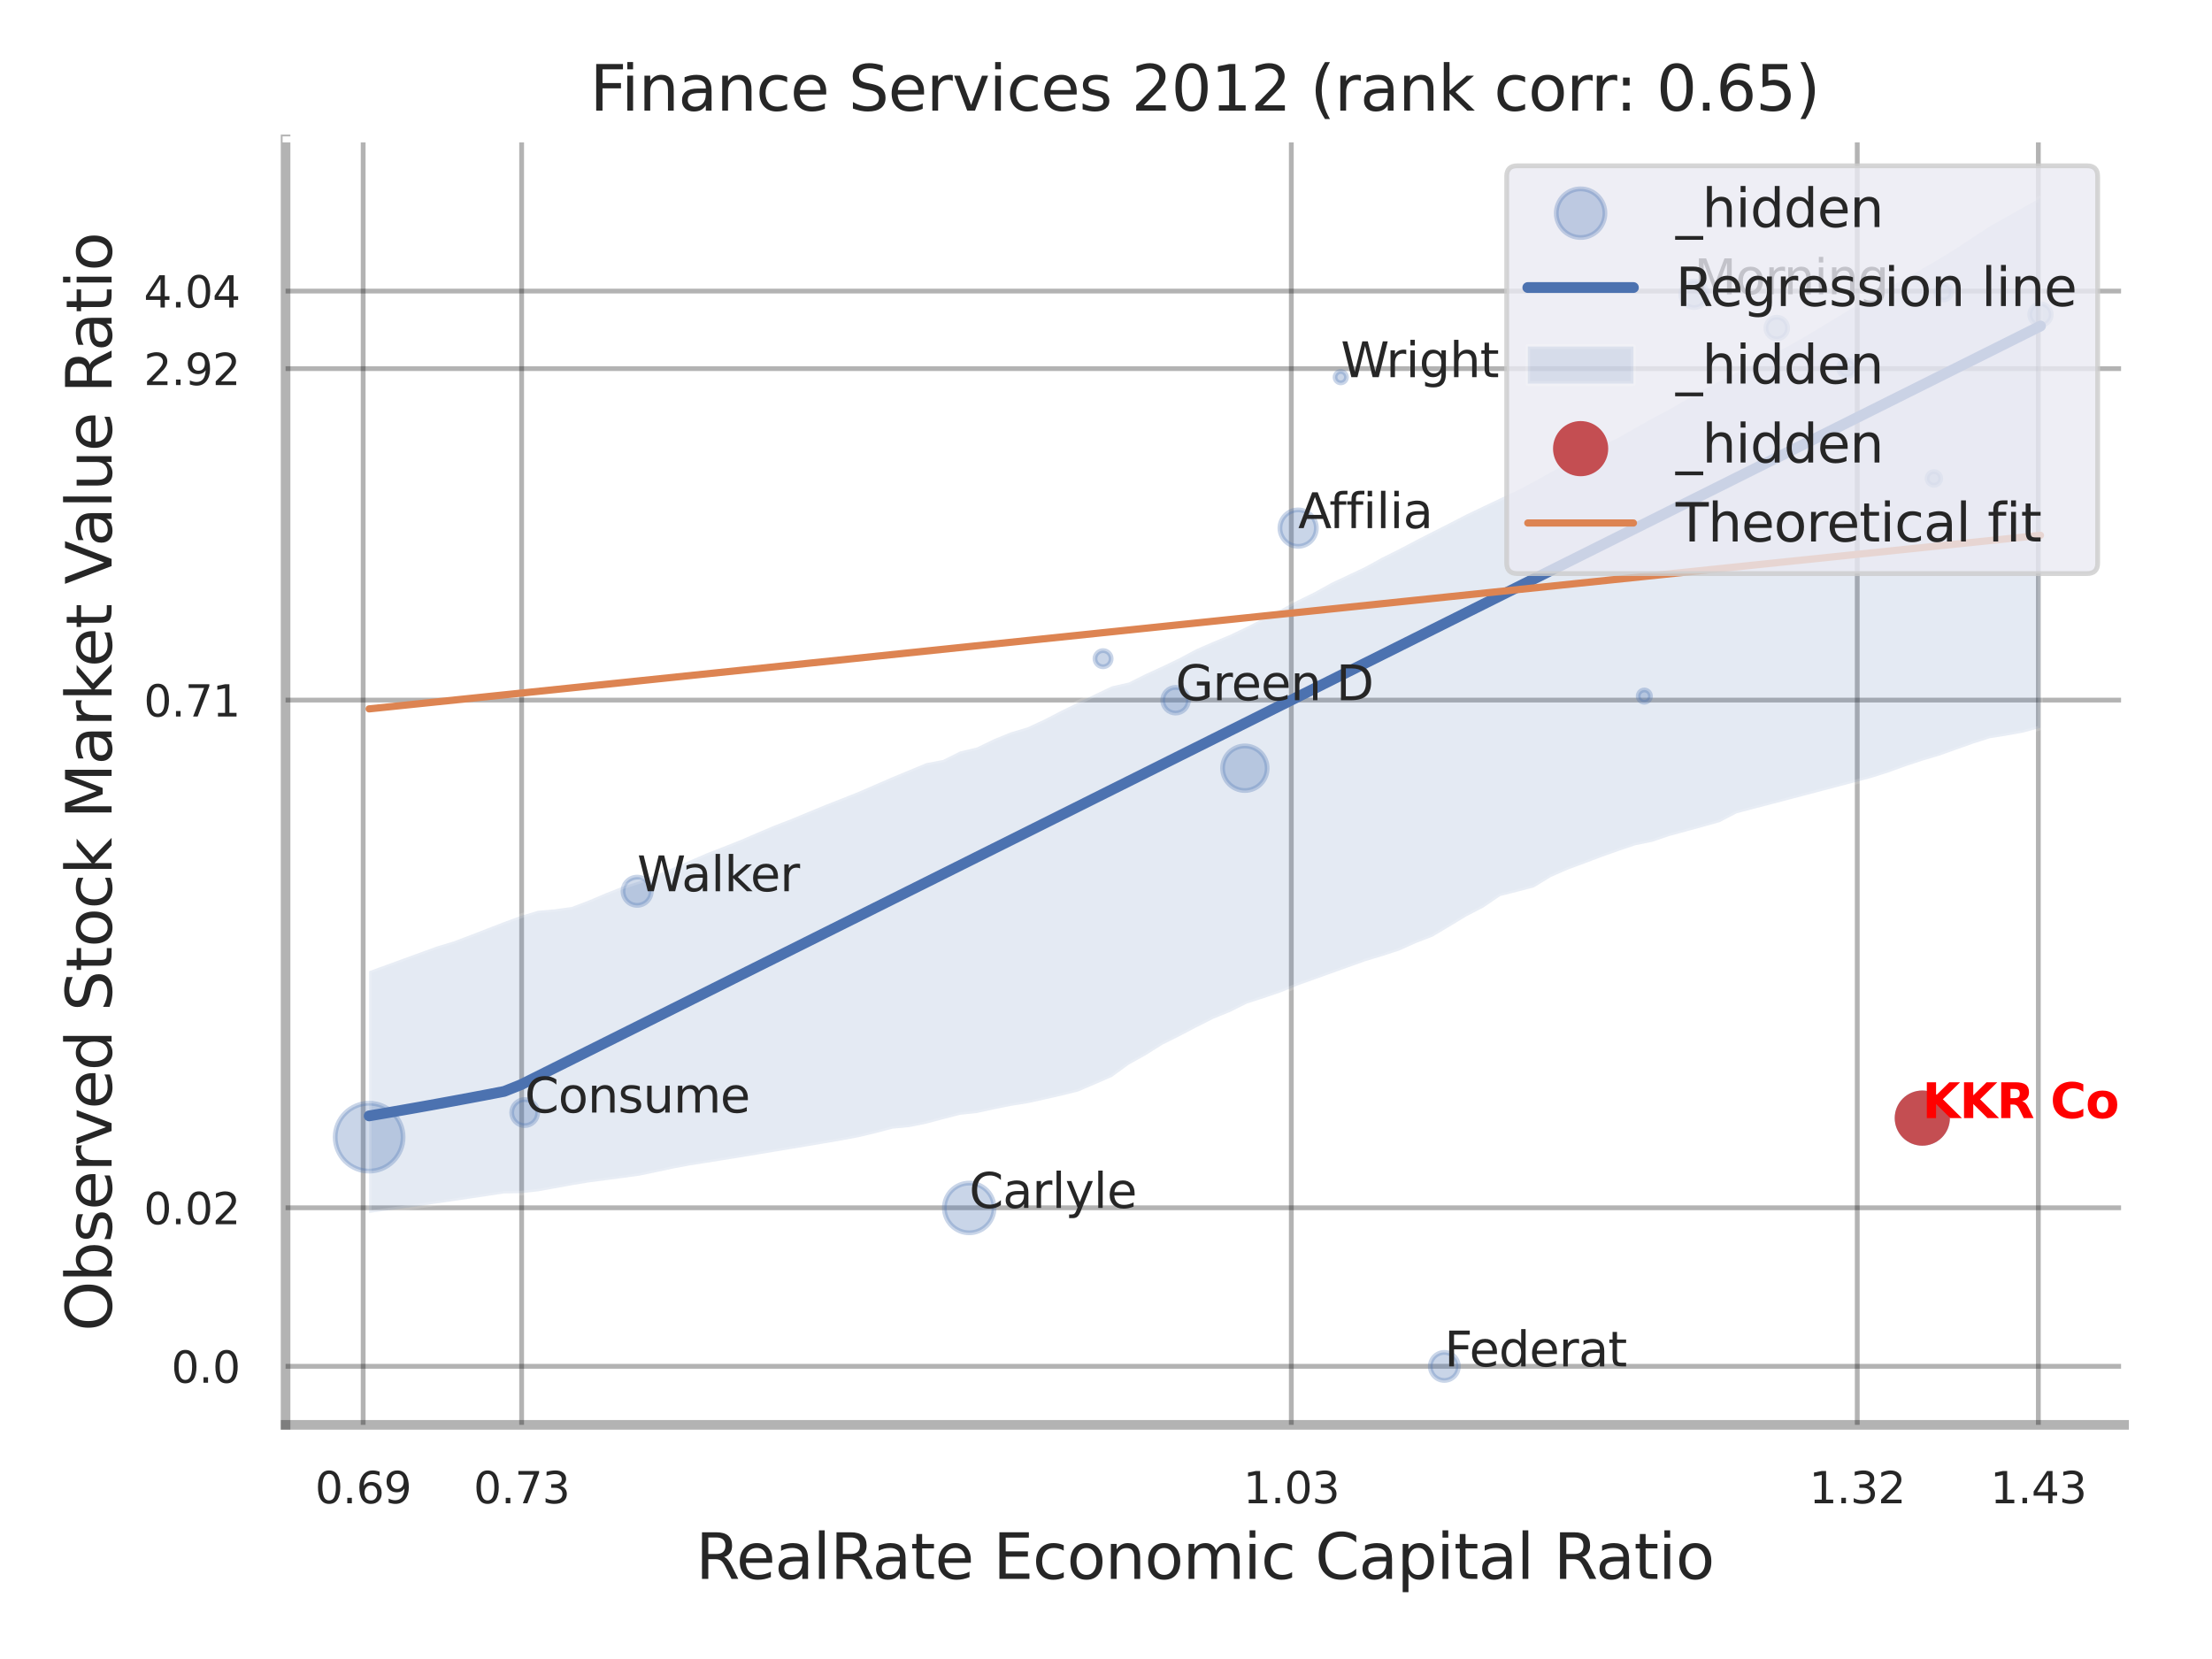 <?xml version="1.0" encoding="utf-8" standalone="no"?>
<!DOCTYPE svg PUBLIC "-//W3C//DTD SVG 1.1//EN"
  "http://www.w3.org/Graphics/SVG/1.1/DTD/svg11.dtd">
<svg xmlns:xlink="http://www.w3.org/1999/xlink" width="460.8pt" height="345.6pt" viewBox="0 0 460.8 345.6" xmlns="http://www.w3.org/2000/svg" version="1.1">
 <defs>
  <style type="text/css">*{stroke-linejoin: round; stroke-linecap: butt}</style>
 </defs>
 <g id="figure_1">
  <g id="patch_1">
   <path d="M 0 345.6 
L 460.8 345.6 
L 460.8 0 
L 0 0 
z
" style="fill: #ffffff"/>
  </g>
  <g id="axes_1">
   <g id="patch_2">
    <path d="M 59.49 296.82 
L 442.481 296.82 
L 442.481 29.04 
L 59.49 29.04 
z
" style="fill: #ffffff"/>
   </g>
   <g id="matplotlib.axis_1">
    <g id="xtick_1">
     <g id="line2d_1">
      <path d="M 75.654 296.82 
L 75.654 29.04 
" clip-path="url(#p7fa29cecbb)" style="fill: none; stroke: #000000; stroke-opacity: 0.3; stroke-linecap: round"/>
     </g>
     <g id="text_1">
      <!-- 0.69 -->
      <g style="fill: #262626" transform="translate(65.634 313.159) scale(0.09 -0.09)">
       <defs>
        <path id="DejaVuSans-30" d="M 2034 4250 
Q 1547 4250 1301 3770 
Q 1056 3291 1056 2328 
Q 1056 1369 1301 889 
Q 1547 409 2034 409 
Q 2525 409 2770 889 
Q 3016 1369 3016 2328 
Q 3016 3291 2770 3770 
Q 2525 4250 2034 4250 
z
M 2034 4750 
Q 2819 4750 3233 4129 
Q 3647 3509 3647 2328 
Q 3647 1150 3233 529 
Q 2819 -91 2034 -91 
Q 1250 -91 836 529 
Q 422 1150 422 2328 
Q 422 3509 836 4129 
Q 1250 4750 2034 4750 
z
" transform="scale(0.016)"/>
        <path id="DejaVuSans-2e" d="M 684 794 
L 1344 794 
L 1344 0 
L 684 0 
L 684 794 
z
" transform="scale(0.016)"/>
        <path id="DejaVuSans-36" d="M 2113 2584 
Q 1688 2584 1439 2293 
Q 1191 2003 1191 1497 
Q 1191 994 1439 701 
Q 1688 409 2113 409 
Q 2538 409 2786 701 
Q 3034 994 3034 1497 
Q 3034 2003 2786 2293 
Q 2538 2584 2113 2584 
z
M 3366 4563 
L 3366 3988 
Q 3128 4100 2886 4159 
Q 2644 4219 2406 4219 
Q 1781 4219 1451 3797 
Q 1122 3375 1075 2522 
Q 1259 2794 1537 2939 
Q 1816 3084 2150 3084 
Q 2853 3084 3261 2657 
Q 3669 2231 3669 1497 
Q 3669 778 3244 343 
Q 2819 -91 2113 -91 
Q 1303 -91 875 529 
Q 447 1150 447 2328 
Q 447 3434 972 4092 
Q 1497 4750 2381 4750 
Q 2619 4750 2861 4703 
Q 3103 4656 3366 4563 
z
" transform="scale(0.016)"/>
        <path id="DejaVuSans-39" d="M 703 97 
L 703 672 
Q 941 559 1184 500 
Q 1428 441 1663 441 
Q 2288 441 2617 861 
Q 2947 1281 2994 2138 
Q 2813 1869 2534 1725 
Q 2256 1581 1919 1581 
Q 1219 1581 811 2004 
Q 403 2428 403 3163 
Q 403 3881 828 4315 
Q 1253 4750 1959 4750 
Q 2769 4750 3195 4129 
Q 3622 3509 3622 2328 
Q 3622 1225 3098 567 
Q 2575 -91 1691 -91 
Q 1453 -91 1209 -44 
Q 966 3 703 97 
z
M 1959 2075 
Q 2384 2075 2632 2365 
Q 2881 2656 2881 3163 
Q 2881 3666 2632 3958 
Q 2384 4250 1959 4250 
Q 1534 4250 1286 3958 
Q 1038 3666 1038 3163 
Q 1038 2656 1286 2365 
Q 1534 2075 1959 2075 
z
" transform="scale(0.016)"/>
       </defs>
       <use xlink:href="#DejaVuSans-30"/>
       <use xlink:href="#DejaVuSans-2e" transform="translate(63.623 0)"/>
       <use xlink:href="#DejaVuSans-36" transform="translate(95.41 0)"/>
       <use xlink:href="#DejaVuSans-39" transform="translate(159.033 0)"/>
      </g>
     </g>
    </g>
    <g id="xtick_2">
     <g id="line2d_2">
      <path d="M 108.664 296.82 
L 108.664 29.04 
" clip-path="url(#p7fa29cecbb)" style="fill: none; stroke: #000000; stroke-opacity: 0.3; stroke-linecap: round"/>
     </g>
     <g id="text_2">
      <!-- 0.73 -->
      <g style="fill: #262626" transform="translate(98.645 313.159) scale(0.09 -0.09)">
       <defs>
        <path id="DejaVuSans-37" d="M 525 4666 
L 3525 4666 
L 3525 4397 
L 1831 0 
L 1172 0 
L 2766 4134 
L 525 4134 
L 525 4666 
z
" transform="scale(0.016)"/>
        <path id="DejaVuSans-33" d="M 2597 2516 
Q 3050 2419 3304 2112 
Q 3559 1806 3559 1356 
Q 3559 666 3084 287 
Q 2609 -91 1734 -91 
Q 1441 -91 1130 -33 
Q 819 25 488 141 
L 488 750 
Q 750 597 1062 519 
Q 1375 441 1716 441 
Q 2309 441 2620 675 
Q 2931 909 2931 1356 
Q 2931 1769 2642 2001 
Q 2353 2234 1838 2234 
L 1294 2234 
L 1294 2753 
L 1863 2753 
Q 2328 2753 2575 2939 
Q 2822 3125 2822 3475 
Q 2822 3834 2567 4026 
Q 2313 4219 1838 4219 
Q 1578 4219 1281 4162 
Q 984 4106 628 3988 
L 628 4550 
Q 988 4650 1302 4700 
Q 1616 4750 1894 4750 
Q 2613 4750 3031 4423 
Q 3450 4097 3450 3541 
Q 3450 3153 3228 2886 
Q 3006 2619 2597 2516 
z
" transform="scale(0.016)"/>
       </defs>
       <use xlink:href="#DejaVuSans-30"/>
       <use xlink:href="#DejaVuSans-2e" transform="translate(63.623 0)"/>
       <use xlink:href="#DejaVuSans-37" transform="translate(95.41 0)"/>
       <use xlink:href="#DejaVuSans-33" transform="translate(159.033 0)"/>
      </g>
     </g>
    </g>
    <g id="xtick_3">
     <g id="line2d_3">
      <path d="M 269.002 296.82 
L 269.002 29.04 
" clip-path="url(#p7fa29cecbb)" style="fill: none; stroke: #000000; stroke-opacity: 0.3; stroke-linecap: round"/>
     </g>
     <g id="text_3">
      <!-- 1.03 -->
      <g style="fill: #262626" transform="translate(258.983 313.159) scale(0.09 -0.09)">
       <defs>
        <path id="DejaVuSans-31" d="M 794 531 
L 1825 531 
L 1825 4091 
L 703 3866 
L 703 4441 
L 1819 4666 
L 2450 4666 
L 2450 531 
L 3481 531 
L 3481 0 
L 794 0 
L 794 531 
z
" transform="scale(0.016)"/>
       </defs>
       <use xlink:href="#DejaVuSans-31"/>
       <use xlink:href="#DejaVuSans-2e" transform="translate(63.623 0)"/>
       <use xlink:href="#DejaVuSans-30" transform="translate(95.41 0)"/>
       <use xlink:href="#DejaVuSans-33" transform="translate(159.033 0)"/>
      </g>
     </g>
    </g>
    <g id="xtick_4">
     <g id="line2d_4">
      <path d="M 386.898 296.82 
L 386.898 29.04 
" clip-path="url(#p7fa29cecbb)" style="fill: none; stroke: #000000; stroke-opacity: 0.3; stroke-linecap: round"/>
     </g>
     <g id="text_4">
      <!-- 1.32 -->
      <g style="fill: #262626" transform="translate(376.878 313.159) scale(0.09 -0.09)">
       <defs>
        <path id="DejaVuSans-32" d="M 1228 531 
L 3431 531 
L 3431 0 
L 469 0 
L 469 531 
Q 828 903 1448 1529 
Q 2069 2156 2228 2338 
Q 2531 2678 2651 2914 
Q 2772 3150 2772 3378 
Q 2772 3750 2511 3984 
Q 2250 4219 1831 4219 
Q 1534 4219 1204 4116 
Q 875 4013 500 3803 
L 500 4441 
Q 881 4594 1212 4672 
Q 1544 4750 1819 4750 
Q 2544 4750 2975 4387 
Q 3406 4025 3406 3419 
Q 3406 3131 3298 2873 
Q 3191 2616 2906 2266 
Q 2828 2175 2409 1742 
Q 1991 1309 1228 531 
z
" transform="scale(0.016)"/>
       </defs>
       <use xlink:href="#DejaVuSans-31"/>
       <use xlink:href="#DejaVuSans-2e" transform="translate(63.623 0)"/>
       <use xlink:href="#DejaVuSans-33" transform="translate(95.41 0)"/>
       <use xlink:href="#DejaVuSans-32" transform="translate(159.033 0)"/>
      </g>
     </g>
    </g>
    <g id="xtick_5">
     <g id="line2d_5">
      <path d="M 424.624 296.82 
L 424.624 29.04 
" clip-path="url(#p7fa29cecbb)" style="fill: none; stroke: #000000; stroke-opacity: 0.3; stroke-linecap: round"/>
     </g>
     <g id="text_5">
      <!-- 1.43 -->
      <g style="fill: #262626" transform="translate(414.605 313.159) scale(0.09 -0.09)">
       <defs>
        <path id="DejaVuSans-34" d="M 2419 4116 
L 825 1625 
L 2419 1625 
L 2419 4116 
z
M 2253 4666 
L 3047 4666 
L 3047 1625 
L 3713 1625 
L 3713 1100 
L 3047 1100 
L 3047 0 
L 2419 0 
L 2419 1100 
L 313 1100 
L 313 1709 
L 2253 4666 
z
" transform="scale(0.016)"/>
       </defs>
       <use xlink:href="#DejaVuSans-31"/>
       <use xlink:href="#DejaVuSans-2e" transform="translate(63.623 0)"/>
       <use xlink:href="#DejaVuSans-34" transform="translate(95.41 0)"/>
       <use xlink:href="#DejaVuSans-33" transform="translate(159.033 0)"/>
      </g>
     </g>
    </g>
    <g id="xtick_6"/>
    <g id="xtick_7"/>
    <g id="xtick_8"/>
    <g id="text_6">
     <!-- RealRate Economic Capital Ratio -->
     <g style="fill: #262626" transform="translate(144.932 328.908) scale(0.13 -0.13)">
      <defs>
       <path id="DejaVuSans-52" d="M 2841 2188 
Q 3044 2119 3236 1894 
Q 3428 1669 3622 1275 
L 4263 0 
L 3584 0 
L 2988 1197 
Q 2756 1666 2539 1819 
Q 2322 1972 1947 1972 
L 1259 1972 
L 1259 0 
L 628 0 
L 628 4666 
L 2053 4666 
Q 2853 4666 3247 4331 
Q 3641 3997 3641 3322 
Q 3641 2881 3436 2590 
Q 3231 2300 2841 2188 
z
M 1259 4147 
L 1259 2491 
L 2053 2491 
Q 2509 2491 2742 2702 
Q 2975 2913 2975 3322 
Q 2975 3731 2742 3939 
Q 2509 4147 2053 4147 
L 1259 4147 
z
" transform="scale(0.016)"/>
       <path id="DejaVuSans-65" d="M 3597 1894 
L 3597 1613 
L 953 1613 
Q 991 1019 1311 708 
Q 1631 397 2203 397 
Q 2534 397 2845 478 
Q 3156 559 3463 722 
L 3463 178 
Q 3153 47 2828 -22 
Q 2503 -91 2169 -91 
Q 1331 -91 842 396 
Q 353 884 353 1716 
Q 353 2575 817 3079 
Q 1281 3584 2069 3584 
Q 2775 3584 3186 3129 
Q 3597 2675 3597 1894 
z
M 3022 2063 
Q 3016 2534 2758 2815 
Q 2500 3097 2075 3097 
Q 1594 3097 1305 2825 
Q 1016 2553 972 2059 
L 3022 2063 
z
" transform="scale(0.016)"/>
       <path id="DejaVuSans-61" d="M 2194 1759 
Q 1497 1759 1228 1600 
Q 959 1441 959 1056 
Q 959 750 1161 570 
Q 1363 391 1709 391 
Q 2188 391 2477 730 
Q 2766 1069 2766 1631 
L 2766 1759 
L 2194 1759 
z
M 3341 1997 
L 3341 0 
L 2766 0 
L 2766 531 
Q 2569 213 2275 61 
Q 1981 -91 1556 -91 
Q 1019 -91 701 211 
Q 384 513 384 1019 
Q 384 1609 779 1909 
Q 1175 2209 1959 2209 
L 2766 2209 
L 2766 2266 
Q 2766 2663 2505 2880 
Q 2244 3097 1772 3097 
Q 1472 3097 1187 3025 
Q 903 2953 641 2809 
L 641 3341 
Q 956 3463 1253 3523 
Q 1550 3584 1831 3584 
Q 2591 3584 2966 3190 
Q 3341 2797 3341 1997 
z
" transform="scale(0.016)"/>
       <path id="DejaVuSans-6c" d="M 603 4863 
L 1178 4863 
L 1178 0 
L 603 0 
L 603 4863 
z
" transform="scale(0.016)"/>
       <path id="DejaVuSans-74" d="M 1172 4494 
L 1172 3500 
L 2356 3500 
L 2356 3053 
L 1172 3053 
L 1172 1153 
Q 1172 725 1289 603 
Q 1406 481 1766 481 
L 2356 481 
L 2356 0 
L 1766 0 
Q 1100 0 847 248 
Q 594 497 594 1153 
L 594 3053 
L 172 3053 
L 172 3500 
L 594 3500 
L 594 4494 
L 1172 4494 
z
" transform="scale(0.016)"/>
       <path id="DejaVuSans-20" transform="scale(0.016)"/>
       <path id="DejaVuSans-45" d="M 628 4666 
L 3578 4666 
L 3578 4134 
L 1259 4134 
L 1259 2753 
L 3481 2753 
L 3481 2222 
L 1259 2222 
L 1259 531 
L 3634 531 
L 3634 0 
L 628 0 
L 628 4666 
z
" transform="scale(0.016)"/>
       <path id="DejaVuSans-63" d="M 3122 3366 
L 3122 2828 
Q 2878 2963 2633 3030 
Q 2388 3097 2138 3097 
Q 1578 3097 1268 2742 
Q 959 2388 959 1747 
Q 959 1106 1268 751 
Q 1578 397 2138 397 
Q 2388 397 2633 464 
Q 2878 531 3122 666 
L 3122 134 
Q 2881 22 2623 -34 
Q 2366 -91 2075 -91 
Q 1284 -91 818 406 
Q 353 903 353 1747 
Q 353 2603 823 3093 
Q 1294 3584 2113 3584 
Q 2378 3584 2631 3529 
Q 2884 3475 3122 3366 
z
" transform="scale(0.016)"/>
       <path id="DejaVuSans-6f" d="M 1959 3097 
Q 1497 3097 1228 2736 
Q 959 2375 959 1747 
Q 959 1119 1226 758 
Q 1494 397 1959 397 
Q 2419 397 2687 759 
Q 2956 1122 2956 1747 
Q 2956 2369 2687 2733 
Q 2419 3097 1959 3097 
z
M 1959 3584 
Q 2709 3584 3137 3096 
Q 3566 2609 3566 1747 
Q 3566 888 3137 398 
Q 2709 -91 1959 -91 
Q 1206 -91 779 398 
Q 353 888 353 1747 
Q 353 2609 779 3096 
Q 1206 3584 1959 3584 
z
" transform="scale(0.016)"/>
       <path id="DejaVuSans-6e" d="M 3513 2113 
L 3513 0 
L 2938 0 
L 2938 2094 
Q 2938 2591 2744 2837 
Q 2550 3084 2163 3084 
Q 1697 3084 1428 2787 
Q 1159 2491 1159 1978 
L 1159 0 
L 581 0 
L 581 3500 
L 1159 3500 
L 1159 2956 
Q 1366 3272 1645 3428 
Q 1925 3584 2291 3584 
Q 2894 3584 3203 3211 
Q 3513 2838 3513 2113 
z
" transform="scale(0.016)"/>
       <path id="DejaVuSans-6d" d="M 3328 2828 
Q 3544 3216 3844 3400 
Q 4144 3584 4550 3584 
Q 5097 3584 5394 3201 
Q 5691 2819 5691 2113 
L 5691 0 
L 5113 0 
L 5113 2094 
Q 5113 2597 4934 2840 
Q 4756 3084 4391 3084 
Q 3944 3084 3684 2787 
Q 3425 2491 3425 1978 
L 3425 0 
L 2847 0 
L 2847 2094 
Q 2847 2600 2669 2842 
Q 2491 3084 2119 3084 
Q 1678 3084 1418 2786 
Q 1159 2488 1159 1978 
L 1159 0 
L 581 0 
L 581 3500 
L 1159 3500 
L 1159 2956 
Q 1356 3278 1631 3431 
Q 1906 3584 2284 3584 
Q 2666 3584 2933 3390 
Q 3200 3197 3328 2828 
z
" transform="scale(0.016)"/>
       <path id="DejaVuSans-69" d="M 603 3500 
L 1178 3500 
L 1178 0 
L 603 0 
L 603 3500 
z
M 603 4863 
L 1178 4863 
L 1178 4134 
L 603 4134 
L 603 4863 
z
" transform="scale(0.016)"/>
       <path id="DejaVuSans-43" d="M 4122 4306 
L 4122 3641 
Q 3803 3938 3442 4084 
Q 3081 4231 2675 4231 
Q 1875 4231 1450 3742 
Q 1025 3253 1025 2328 
Q 1025 1406 1450 917 
Q 1875 428 2675 428 
Q 3081 428 3442 575 
Q 3803 722 4122 1019 
L 4122 359 
Q 3791 134 3420 21 
Q 3050 -91 2638 -91 
Q 1578 -91 968 557 
Q 359 1206 359 2328 
Q 359 3453 968 4101 
Q 1578 4750 2638 4750 
Q 3056 4750 3426 4639 
Q 3797 4528 4122 4306 
z
" transform="scale(0.016)"/>
       <path id="DejaVuSans-70" d="M 1159 525 
L 1159 -1331 
L 581 -1331 
L 581 3500 
L 1159 3500 
L 1159 2969 
Q 1341 3281 1617 3432 
Q 1894 3584 2278 3584 
Q 2916 3584 3314 3078 
Q 3713 2572 3713 1747 
Q 3713 922 3314 415 
Q 2916 -91 2278 -91 
Q 1894 -91 1617 61 
Q 1341 213 1159 525 
z
M 3116 1747 
Q 3116 2381 2855 2742 
Q 2594 3103 2138 3103 
Q 1681 3103 1420 2742 
Q 1159 2381 1159 1747 
Q 1159 1113 1420 752 
Q 1681 391 2138 391 
Q 2594 391 2855 752 
Q 3116 1113 3116 1747 
z
" transform="scale(0.016)"/>
      </defs>
      <use xlink:href="#DejaVuSans-52"/>
      <use xlink:href="#DejaVuSans-65" transform="translate(64.982 0)"/>
      <use xlink:href="#DejaVuSans-61" transform="translate(126.506 0)"/>
      <use xlink:href="#DejaVuSans-6c" transform="translate(187.785 0)"/>
      <use xlink:href="#DejaVuSans-52" transform="translate(215.568 0)"/>
      <use xlink:href="#DejaVuSans-61" transform="translate(282.801 0)"/>
      <use xlink:href="#DejaVuSans-74" transform="translate(344.08 0)"/>
      <use xlink:href="#DejaVuSans-65" transform="translate(383.289 0)"/>
      <use xlink:href="#DejaVuSans-20" transform="translate(444.812 0)"/>
      <use xlink:href="#DejaVuSans-45" transform="translate(476.6 0)"/>
      <use xlink:href="#DejaVuSans-63" transform="translate(539.783 0)"/>
      <use xlink:href="#DejaVuSans-6f" transform="translate(594.764 0)"/>
      <use xlink:href="#DejaVuSans-6e" transform="translate(655.945 0)"/>
      <use xlink:href="#DejaVuSans-6f" transform="translate(719.324 0)"/>
      <use xlink:href="#DejaVuSans-6d" transform="translate(780.506 0)"/>
      <use xlink:href="#DejaVuSans-69" transform="translate(877.918 0)"/>
      <use xlink:href="#DejaVuSans-63" transform="translate(905.701 0)"/>
      <use xlink:href="#DejaVuSans-20" transform="translate(960.682 0)"/>
      <use xlink:href="#DejaVuSans-43" transform="translate(992.469 0)"/>
      <use xlink:href="#DejaVuSans-61" transform="translate(1062.293 0)"/>
      <use xlink:href="#DejaVuSans-70" transform="translate(1123.572 0)"/>
      <use xlink:href="#DejaVuSans-69" transform="translate(1187.049 0)"/>
      <use xlink:href="#DejaVuSans-74" transform="translate(1214.832 0)"/>
      <use xlink:href="#DejaVuSans-61" transform="translate(1254.041 0)"/>
      <use xlink:href="#DejaVuSans-6c" transform="translate(1315.32 0)"/>
      <use xlink:href="#DejaVuSans-20" transform="translate(1343.104 0)"/>
      <use xlink:href="#DejaVuSans-52" transform="translate(1374.891 0)"/>
      <use xlink:href="#DejaVuSans-61" transform="translate(1442.123 0)"/>
      <use xlink:href="#DejaVuSans-74" transform="translate(1503.402 0)"/>
      <use xlink:href="#DejaVuSans-69" transform="translate(1542.611 0)"/>
      <use xlink:href="#DejaVuSans-6f" transform="translate(1570.395 0)"/>
     </g>
    </g>
   </g>
   <g id="matplotlib.axis_2">
    <g id="ytick_1">
     <g id="line2d_6">
      <path d="M 59.49 284.628 
L 442.481 284.628 
" clip-path="url(#p7fa29cecbb)" style="fill: none; stroke: #000000; stroke-opacity: 0.3; stroke-linecap: round"/>
     </g>
     <g id="text_7">
      <!-- 0.0 -->
      <g style="fill: #262626" transform="translate(35.677 288.048) scale(0.09 -0.09)">
       <use xlink:href="#DejaVuSans-30"/>
       <use xlink:href="#DejaVuSans-2e" transform="translate(63.623 0)"/>
       <use xlink:href="#DejaVuSans-30" transform="translate(95.41 0)"/>
      </g>
     </g>
    </g>
    <g id="ytick_2">
     <g id="line2d_7">
      <path d="M 59.49 251.605 
L 442.481 251.605 
" clip-path="url(#p7fa29cecbb)" style="fill: none; stroke: #000000; stroke-opacity: 0.3; stroke-linecap: round"/>
     </g>
     <g id="text_8">
      <!-- 0.02 -->
      <g style="fill: #262626" transform="translate(29.951 255.024) scale(0.09 -0.09)">
       <use xlink:href="#DejaVuSans-30"/>
       <use xlink:href="#DejaVuSans-2e" transform="translate(63.623 0)"/>
       <use xlink:href="#DejaVuSans-30" transform="translate(95.41 0)"/>
       <use xlink:href="#DejaVuSans-32" transform="translate(159.033 0)"/>
      </g>
     </g>
    </g>
    <g id="ytick_3">
     <g id="line2d_8">
      <path d="M 59.49 145.842 
L 442.481 145.842 
" clip-path="url(#p7fa29cecbb)" style="fill: none; stroke: #000000; stroke-opacity: 0.3; stroke-linecap: round"/>
     </g>
     <g id="text_9">
      <!-- 0.71 -->
      <g style="fill: #262626" transform="translate(29.951 149.262) scale(0.09 -0.09)">
       <use xlink:href="#DejaVuSans-30"/>
       <use xlink:href="#DejaVuSans-2e" transform="translate(63.623 0)"/>
       <use xlink:href="#DejaVuSans-37" transform="translate(95.41 0)"/>
       <use xlink:href="#DejaVuSans-31" transform="translate(159.033 0)"/>
      </g>
     </g>
    </g>
    <g id="ytick_4">
     <g id="line2d_9">
      <path d="M 59.49 76.793 
L 442.481 76.793 
" clip-path="url(#p7fa29cecbb)" style="fill: none; stroke: #000000; stroke-opacity: 0.3; stroke-linecap: round"/>
     </g>
     <g id="text_10">
      <!-- 2.92 -->
      <g style="fill: #262626" transform="translate(29.951 80.213) scale(0.09 -0.09)">
       <use xlink:href="#DejaVuSans-32"/>
       <use xlink:href="#DejaVuSans-2e" transform="translate(63.623 0)"/>
       <use xlink:href="#DejaVuSans-39" transform="translate(95.41 0)"/>
       <use xlink:href="#DejaVuSans-32" transform="translate(159.033 0)"/>
      </g>
     </g>
    </g>
    <g id="ytick_5">
     <g id="line2d_10">
      <path d="M 59.49 60.633 
L 442.481 60.633 
" clip-path="url(#p7fa29cecbb)" style="fill: none; stroke: #000000; stroke-opacity: 0.3; stroke-linecap: round"/>
     </g>
     <g id="text_11">
      <!-- 4.04 -->
      <g style="fill: #262626" transform="translate(29.951 64.052) scale(0.09 -0.09)">
       <use xlink:href="#DejaVuSans-34"/>
       <use xlink:href="#DejaVuSans-2e" transform="translate(63.623 0)"/>
       <use xlink:href="#DejaVuSans-30" transform="translate(95.41 0)"/>
       <use xlink:href="#DejaVuSans-34" transform="translate(159.033 0)"/>
      </g>
     </g>
    </g>
    <g id="ytick_6"/>
    <g id="ytick_7"/>
    <g id="ytick_8"/>
    <g id="ytick_9"/>
    <g id="text_12">
     <!-- Observed Stock Market Value Ratio -->
     <g style="fill: #262626" transform="translate(23.247 277.332) rotate(-90) scale(0.13 -0.13)">
      <defs>
       <path id="DejaVuSans-4f" d="M 2522 4238 
Q 1834 4238 1429 3725 
Q 1025 3213 1025 2328 
Q 1025 1447 1429 934 
Q 1834 422 2522 422 
Q 3209 422 3611 934 
Q 4013 1447 4013 2328 
Q 4013 3213 3611 3725 
Q 3209 4238 2522 4238 
z
M 2522 4750 
Q 3503 4750 4090 4092 
Q 4678 3434 4678 2328 
Q 4678 1225 4090 567 
Q 3503 -91 2522 -91 
Q 1538 -91 948 565 
Q 359 1222 359 2328 
Q 359 3434 948 4092 
Q 1538 4750 2522 4750 
z
" transform="scale(0.016)"/>
       <path id="DejaVuSans-62" d="M 3116 1747 
Q 3116 2381 2855 2742 
Q 2594 3103 2138 3103 
Q 1681 3103 1420 2742 
Q 1159 2381 1159 1747 
Q 1159 1113 1420 752 
Q 1681 391 2138 391 
Q 2594 391 2855 752 
Q 3116 1113 3116 1747 
z
M 1159 2969 
Q 1341 3281 1617 3432 
Q 1894 3584 2278 3584 
Q 2916 3584 3314 3078 
Q 3713 2572 3713 1747 
Q 3713 922 3314 415 
Q 2916 -91 2278 -91 
Q 1894 -91 1617 61 
Q 1341 213 1159 525 
L 1159 0 
L 581 0 
L 581 4863 
L 1159 4863 
L 1159 2969 
z
" transform="scale(0.016)"/>
       <path id="DejaVuSans-73" d="M 2834 3397 
L 2834 2853 
Q 2591 2978 2328 3040 
Q 2066 3103 1784 3103 
Q 1356 3103 1142 2972 
Q 928 2841 928 2578 
Q 928 2378 1081 2264 
Q 1234 2150 1697 2047 
L 1894 2003 
Q 2506 1872 2764 1633 
Q 3022 1394 3022 966 
Q 3022 478 2636 193 
Q 2250 -91 1575 -91 
Q 1294 -91 989 -36 
Q 684 19 347 128 
L 347 722 
Q 666 556 975 473 
Q 1284 391 1588 391 
Q 1994 391 2212 530 
Q 2431 669 2431 922 
Q 2431 1156 2273 1281 
Q 2116 1406 1581 1522 
L 1381 1569 
Q 847 1681 609 1914 
Q 372 2147 372 2553 
Q 372 3047 722 3315 
Q 1072 3584 1716 3584 
Q 2034 3584 2315 3537 
Q 2597 3491 2834 3397 
z
" transform="scale(0.016)"/>
       <path id="DejaVuSans-72" d="M 2631 2963 
Q 2534 3019 2420 3045 
Q 2306 3072 2169 3072 
Q 1681 3072 1420 2755 
Q 1159 2438 1159 1844 
L 1159 0 
L 581 0 
L 581 3500 
L 1159 3500 
L 1159 2956 
Q 1341 3275 1631 3429 
Q 1922 3584 2338 3584 
Q 2397 3584 2469 3576 
Q 2541 3569 2628 3553 
L 2631 2963 
z
" transform="scale(0.016)"/>
       <path id="DejaVuSans-76" d="M 191 3500 
L 800 3500 
L 1894 563 
L 2988 3500 
L 3597 3500 
L 2284 0 
L 1503 0 
L 191 3500 
z
" transform="scale(0.016)"/>
       <path id="DejaVuSans-64" d="M 2906 2969 
L 2906 4863 
L 3481 4863 
L 3481 0 
L 2906 0 
L 2906 525 
Q 2725 213 2448 61 
Q 2172 -91 1784 -91 
Q 1150 -91 751 415 
Q 353 922 353 1747 
Q 353 2572 751 3078 
Q 1150 3584 1784 3584 
Q 2172 3584 2448 3432 
Q 2725 3281 2906 2969 
z
M 947 1747 
Q 947 1113 1208 752 
Q 1469 391 1925 391 
Q 2381 391 2643 752 
Q 2906 1113 2906 1747 
Q 2906 2381 2643 2742 
Q 2381 3103 1925 3103 
Q 1469 3103 1208 2742 
Q 947 2381 947 1747 
z
" transform="scale(0.016)"/>
       <path id="DejaVuSans-53" d="M 3425 4513 
L 3425 3897 
Q 3066 4069 2747 4153 
Q 2428 4238 2131 4238 
Q 1616 4238 1336 4038 
Q 1056 3838 1056 3469 
Q 1056 3159 1242 3001 
Q 1428 2844 1947 2747 
L 2328 2669 
Q 3034 2534 3370 2195 
Q 3706 1856 3706 1288 
Q 3706 609 3251 259 
Q 2797 -91 1919 -91 
Q 1588 -91 1214 -16 
Q 841 59 441 206 
L 441 856 
Q 825 641 1194 531 
Q 1563 422 1919 422 
Q 2459 422 2753 634 
Q 3047 847 3047 1241 
Q 3047 1584 2836 1778 
Q 2625 1972 2144 2069 
L 1759 2144 
Q 1053 2284 737 2584 
Q 422 2884 422 3419 
Q 422 4038 858 4394 
Q 1294 4750 2059 4750 
Q 2388 4750 2728 4690 
Q 3069 4631 3425 4513 
z
" transform="scale(0.016)"/>
       <path id="DejaVuSans-6b" d="M 581 4863 
L 1159 4863 
L 1159 1991 
L 2875 3500 
L 3609 3500 
L 1753 1863 
L 3688 0 
L 2938 0 
L 1159 1709 
L 1159 0 
L 581 0 
L 581 4863 
z
" transform="scale(0.016)"/>
       <path id="DejaVuSans-4d" d="M 628 4666 
L 1569 4666 
L 2759 1491 
L 3956 4666 
L 4897 4666 
L 4897 0 
L 4281 0 
L 4281 4097 
L 3078 897 
L 2444 897 
L 1241 4097 
L 1241 0 
L 628 0 
L 628 4666 
z
" transform="scale(0.016)"/>
       <path id="DejaVuSans-56" d="M 1831 0 
L 50 4666 
L 709 4666 
L 2188 738 
L 3669 4666 
L 4325 4666 
L 2547 0 
L 1831 0 
z
" transform="scale(0.016)"/>
       <path id="DejaVuSans-75" d="M 544 1381 
L 544 3500 
L 1119 3500 
L 1119 1403 
Q 1119 906 1312 657 
Q 1506 409 1894 409 
Q 2359 409 2629 706 
Q 2900 1003 2900 1516 
L 2900 3500 
L 3475 3500 
L 3475 0 
L 2900 0 
L 2900 538 
Q 2691 219 2414 64 
Q 2138 -91 1772 -91 
Q 1169 -91 856 284 
Q 544 659 544 1381 
z
M 1991 3584 
L 1991 3584 
z
" transform="scale(0.016)"/>
      </defs>
      <use xlink:href="#DejaVuSans-4f"/>
      <use xlink:href="#DejaVuSans-62" transform="translate(78.711 0)"/>
      <use xlink:href="#DejaVuSans-73" transform="translate(142.188 0)"/>
      <use xlink:href="#DejaVuSans-65" transform="translate(194.287 0)"/>
      <use xlink:href="#DejaVuSans-72" transform="translate(255.811 0)"/>
      <use xlink:href="#DejaVuSans-76" transform="translate(296.924 0)"/>
      <use xlink:href="#DejaVuSans-65" transform="translate(356.104 0)"/>
      <use xlink:href="#DejaVuSans-64" transform="translate(417.627 0)"/>
      <use xlink:href="#DejaVuSans-20" transform="translate(481.104 0)"/>
      <use xlink:href="#DejaVuSans-53" transform="translate(512.891 0)"/>
      <use xlink:href="#DejaVuSans-74" transform="translate(576.367 0)"/>
      <use xlink:href="#DejaVuSans-6f" transform="translate(615.576 0)"/>
      <use xlink:href="#DejaVuSans-63" transform="translate(676.758 0)"/>
      <use xlink:href="#DejaVuSans-6b" transform="translate(731.738 0)"/>
      <use xlink:href="#DejaVuSans-20" transform="translate(789.648 0)"/>
      <use xlink:href="#DejaVuSans-4d" transform="translate(821.436 0)"/>
      <use xlink:href="#DejaVuSans-61" transform="translate(907.715 0)"/>
      <use xlink:href="#DejaVuSans-72" transform="translate(968.994 0)"/>
      <use xlink:href="#DejaVuSans-6b" transform="translate(1010.107 0)"/>
      <use xlink:href="#DejaVuSans-65" transform="translate(1064.393 0)"/>
      <use xlink:href="#DejaVuSans-74" transform="translate(1125.916 0)"/>
      <use xlink:href="#DejaVuSans-20" transform="translate(1165.125 0)"/>
      <use xlink:href="#DejaVuSans-56" transform="translate(1196.912 0)"/>
      <use xlink:href="#DejaVuSans-61" transform="translate(1257.57 0)"/>
      <use xlink:href="#DejaVuSans-6c" transform="translate(1318.85 0)"/>
      <use xlink:href="#DejaVuSans-75" transform="translate(1346.633 0)"/>
      <use xlink:href="#DejaVuSans-65" transform="translate(1410.012 0)"/>
      <use xlink:href="#DejaVuSans-20" transform="translate(1471.535 0)"/>
      <use xlink:href="#DejaVuSans-52" transform="translate(1503.322 0)"/>
      <use xlink:href="#DejaVuSans-61" transform="translate(1570.555 0)"/>
      <use xlink:href="#DejaVuSans-74" transform="translate(1631.834 0)"/>
      <use xlink:href="#DejaVuSans-69" transform="translate(1671.043 0)"/>
      <use xlink:href="#DejaVuSans-6f" transform="translate(1698.826 0)"/>
     </g>
    </g>
   </g>
   <g id="PathCollection_1">
    <path d="M 229.79 138.903 
C 230.237 138.903 230.665 138.725 230.981 138.41 
C 231.297 138.094 231.475 137.665 231.475 137.219 
C 231.475 136.772 231.297 136.344 230.981 136.028 
C 230.665 135.712 230.237 135.534 229.79 135.534 
C 229.344 135.534 228.915 135.712 228.599 136.028 
C 228.283 136.344 228.106 136.772 228.106 137.219 
C 228.106 137.665 228.283 138.094 228.599 138.41 
C 228.915 138.725 229.344 138.903 229.79 138.903 
z
" clip-path="url(#p7fa29cecbb)" style="fill: #4c72b0; fill-opacity: 0.3; stroke: #4c72b0; stroke-opacity: 0.3"/>
    <path d="M 402.865 101.087 
C 403.242 101.087 403.603 100.937 403.87 100.671 
C 404.136 100.404 404.286 100.043 404.286 99.666 
C 404.286 99.29 404.136 98.928 403.87 98.662 
C 403.603 98.395 403.242 98.246 402.865 98.246 
C 402.489 98.246 402.127 98.395 401.861 98.662 
C 401.595 98.928 401.445 99.29 401.445 99.666 
C 401.445 100.043 401.595 100.404 401.861 100.671 
C 402.127 100.937 402.489 101.087 402.865 101.087 
z
" clip-path="url(#p7fa29cecbb)" style="fill: #4c72b0; fill-opacity: 0.3; stroke: #4c72b0; stroke-opacity: 0.3"/>
    <path d="M 76.899 243.964 
C 78.774 243.964 80.573 243.219 81.899 241.893 
C 83.225 240.567 83.97 238.768 83.97 236.893 
C 83.97 235.018 83.225 233.219 81.899 231.893 
C 80.573 230.567 78.774 229.822 76.899 229.822 
C 75.023 229.822 73.225 230.567 71.899 231.893 
C 70.573 233.219 69.828 235.018 69.828 236.893 
C 69.828 238.768 70.573 240.567 71.899 241.893 
C 73.225 243.219 75.023 243.964 76.899 243.964 
z
" clip-path="url(#p7fa29cecbb)" style="fill: #4c72b0; fill-opacity: 0.3; stroke: #4c72b0; stroke-opacity: 0.3"/>
    <path d="M 370.128 70.608 
C 370.73 70.608 371.306 70.37 371.732 69.944 
C 372.157 69.519 372.396 68.942 372.396 68.341 
C 372.396 67.74 372.157 67.163 371.732 66.738 
C 371.306 66.312 370.73 66.073 370.128 66.073 
C 369.527 66.073 368.95 66.312 368.525 66.738 
C 368.1 67.163 367.861 67.74 367.861 68.341 
C 367.861 68.942 368.1 69.519 368.525 69.944 
C 368.95 70.37 369.527 70.608 370.128 70.608 
z
" clip-path="url(#p7fa29cecbb)" style="fill: #4c72b0; fill-opacity: 0.3; stroke: #4c72b0; stroke-opacity: 0.3"/>
    <path d="M 109.306 234.48 
C 110.025 234.48 110.714 234.194 111.223 233.686 
C 111.731 233.177 112.017 232.488 112.017 231.769 
C 112.017 231.05 111.731 230.36 111.223 229.852 
C 110.714 229.343 110.025 229.058 109.306 229.058 
C 108.587 229.058 107.897 229.343 107.389 229.852 
C 106.88 230.36 106.595 231.05 106.595 231.769 
C 106.595 232.488 106.88 233.177 107.389 233.686 
C 107.897 234.194 108.587 234.48 109.306 234.48 
z
" clip-path="url(#p7fa29cecbb)" style="fill: #4c72b0; fill-opacity: 0.3; stroke: #4c72b0; stroke-opacity: 0.3"/>
    <path d="M 404.893 62.5 
C 405.325 62.5 405.738 62.329 406.043 62.024 
C 406.348 61.718 406.52 61.305 406.52 60.873 
C 406.52 60.442 406.348 60.028 406.043 59.723 
C 405.738 59.418 405.325 59.247 404.893 59.247 
C 404.462 59.247 404.048 59.418 403.743 59.723 
C 403.438 60.028 403.267 60.442 403.267 60.873 
C 403.267 61.305 403.438 61.718 403.743 62.024 
C 404.048 62.329 404.462 62.5 404.893 62.5 
z
" clip-path="url(#p7fa29cecbb)" style="fill: #4c72b0; fill-opacity: 0.3; stroke: #4c72b0; stroke-opacity: 0.3"/>
    <path d="M 259.33 164.681 
C 260.563 164.681 261.745 164.191 262.617 163.319 
C 263.489 162.447 263.978 161.265 263.978 160.032 
C 263.978 158.8 263.489 157.617 262.617 156.745 
C 261.745 155.874 260.563 155.384 259.33 155.384 
C 258.097 155.384 256.915 155.874 256.043 156.745 
C 255.171 157.617 254.682 158.8 254.682 160.032 
C 254.682 161.265 255.171 162.447 256.043 163.319 
C 256.915 164.191 258.097 164.681 259.33 164.681 
z
" clip-path="url(#p7fa29cecbb)" style="fill: #4c72b0; fill-opacity: 0.3; stroke: #4c72b0; stroke-opacity: 0.3"/>
    <path d="M 270.426 113.812 
C 271.433 113.812 272.398 113.412 273.109 112.701 
C 273.821 111.989 274.221 111.024 274.221 110.018 
C 274.221 109.011 273.821 108.046 273.109 107.335 
C 272.398 106.623 271.433 106.223 270.426 106.223 
C 269.42 106.223 268.455 106.623 267.743 107.335 
C 267.032 108.046 266.632 109.011 266.632 110.018 
C 266.632 111.024 267.032 111.989 267.743 112.701 
C 268.455 113.412 269.42 113.812 270.426 113.812 
z
" clip-path="url(#p7fa29cecbb)" style="fill: #4c72b0; fill-opacity: 0.3; stroke: #4c72b0; stroke-opacity: 0.3"/>
    <path d="M 300.886 287.57 
C 301.661 287.57 302.404 287.262 302.952 286.714 
C 303.5 286.166 303.808 285.423 303.808 284.648 
C 303.808 283.873 303.5 283.13 302.952 282.582 
C 302.404 282.034 301.661 281.726 300.886 281.726 
C 300.111 281.726 299.368 282.034 298.82 282.582 
C 298.272 283.13 297.964 283.873 297.964 284.648 
C 297.964 285.423 298.272 286.166 298.82 286.714 
C 299.368 287.262 300.111 287.57 300.886 287.57 
z
" clip-path="url(#p7fa29cecbb)" style="fill: #4c72b0; fill-opacity: 0.3; stroke: #4c72b0; stroke-opacity: 0.3"/>
    <path d="M 342.545 146.29 
C 342.884 146.29 343.209 146.156 343.448 145.916 
C 343.688 145.677 343.822 145.352 343.822 145.013 
C 343.822 144.675 343.688 144.35 343.448 144.11 
C 343.209 143.871 342.884 143.736 342.545 143.736 
C 342.207 143.736 341.882 143.871 341.642 144.11 
C 341.403 144.35 341.268 144.675 341.268 145.013 
C 341.268 145.352 341.403 145.677 341.642 145.916 
C 341.882 146.156 342.207 146.29 342.545 146.29 
z
" clip-path="url(#p7fa29cecbb)" style="fill: #4c72b0; fill-opacity: 0.3; stroke: #4c72b0; stroke-opacity: 0.3"/>
    <path d="M 384.776 78.467 
C 385.24 78.467 385.686 78.282 386.014 77.954 
C 386.343 77.625 386.528 77.18 386.528 76.715 
C 386.528 76.25 386.343 75.805 386.014 75.476 
C 385.686 75.147 385.24 74.963 384.776 74.963 
C 384.311 74.963 383.865 75.147 383.537 75.476 
C 383.208 75.805 383.023 76.25 383.023 76.715 
C 383.023 77.18 383.208 77.625 383.537 77.954 
C 383.865 78.282 384.311 78.467 384.776 78.467 
z
" clip-path="url(#p7fa29cecbb)" style="fill: #4c72b0; fill-opacity: 0.3; stroke: #4c72b0; stroke-opacity: 0.3"/>
    <path d="M 279.302 79.761 
C 279.616 79.761 279.918 79.636 280.141 79.414 
C 280.363 79.191 280.488 78.889 280.488 78.574 
C 280.488 78.26 280.363 77.958 280.141 77.735 
C 279.918 77.513 279.616 77.388 279.302 77.388 
C 278.987 77.388 278.685 77.513 278.462 77.735 
C 278.24 77.958 278.115 78.26 278.115 78.574 
C 278.115 78.889 278.24 79.191 278.462 79.414 
C 278.685 79.636 278.987 79.761 279.302 79.761 
z
" clip-path="url(#p7fa29cecbb)" style="fill: #4c72b0; fill-opacity: 0.3; stroke: #4c72b0; stroke-opacity: 0.3"/>
    <path d="M 425.072 67.774 
C 425.667 67.774 426.238 67.537 426.659 67.117 
C 427.08 66.696 427.316 66.125 427.316 65.53 
C 427.316 64.935 427.08 64.364 426.659 63.943 
C 426.238 63.523 425.667 63.286 425.072 63.286 
C 424.477 63.286 423.906 63.523 423.486 63.943 
C 423.065 64.364 422.828 64.935 422.828 65.53 
C 422.828 66.125 423.065 66.696 423.486 67.117 
C 423.906 67.537 424.477 67.774 425.072 67.774 
z
" clip-path="url(#p7fa29cecbb)" style="fill: #4c72b0; fill-opacity: 0.3; stroke: #4c72b0; stroke-opacity: 0.3"/>
    <path d="M 352.911 64.066 
C 353.646 64.066 354.351 63.773 354.871 63.253 
C 355.391 62.734 355.683 62.028 355.683 61.293 
C 355.683 60.558 355.391 59.852 354.871 59.333 
C 354.351 58.813 353.646 58.521 352.911 58.521 
C 352.175 58.521 351.47 58.813 350.95 59.333 
C 350.43 59.852 350.138 60.558 350.138 61.293 
C 350.138 62.028 350.43 62.734 350.95 63.253 
C 351.47 63.773 352.175 64.066 352.911 64.066 
z
" clip-path="url(#p7fa29cecbb)" style="fill: #4c72b0; fill-opacity: 0.3; stroke: #4c72b0; stroke-opacity: 0.3"/>
    <path d="M 244.89 148.55 
C 245.6 148.55 246.281 148.268 246.783 147.766 
C 247.285 147.264 247.567 146.583 247.567 145.873 
C 247.567 145.163 247.285 144.482 246.783 143.98 
C 246.281 143.478 245.6 143.196 244.89 143.196 
C 244.18 143.196 243.499 143.478 242.997 143.98 
C 242.495 144.482 242.213 145.163 242.213 145.873 
C 242.213 146.583 242.495 147.264 242.997 147.766 
C 243.499 148.268 244.18 148.55 244.89 148.55 
z
" clip-path="url(#p7fa29cecbb)" style="fill: #4c72b0; fill-opacity: 0.3; stroke: #4c72b0; stroke-opacity: 0.3"/>
    <path d="M 400.451 238.168 
C 401.843 238.168 403.178 237.615 404.162 236.631 
C 405.146 235.647 405.699 234.312 405.699 232.92 
C 405.699 231.529 405.146 230.194 404.162 229.209 
C 403.178 228.225 401.843 227.672 400.451 227.672 
C 399.059 227.672 397.724 228.225 396.74 229.209 
C 395.756 230.194 395.203 231.529 395.203 232.92 
C 395.203 234.312 395.756 235.647 396.74 236.631 
C 397.724 237.615 399.059 238.168 400.451 238.168 
z
" clip-path="url(#p7fa29cecbb)" style="fill: #4c72b0; fill-opacity: 0.3; stroke: #4c72b0; stroke-opacity: 0.3"/>
    <path d="M 132.729 188.608 
C 133.51 188.608 134.259 188.297 134.811 187.745 
C 135.363 187.193 135.674 186.444 135.674 185.663 
C 135.674 184.882 135.363 184.133 134.811 183.581 
C 134.259 183.029 133.51 182.719 132.729 182.719 
C 131.948 182.719 131.199 183.029 130.647 183.581 
C 130.095 184.133 129.785 184.882 129.785 185.663 
C 129.785 186.444 130.095 187.193 130.647 187.745 
C 131.199 188.297 131.948 188.608 132.729 188.608 
z
" clip-path="url(#p7fa29cecbb)" style="fill: #4c72b0; fill-opacity: 0.3; stroke: #4c72b0; stroke-opacity: 0.3"/>
    <path d="M 201.906 256.815 
C 203.279 256.815 204.596 256.269 205.568 255.298 
C 206.539 254.327 207.084 253.009 207.084 251.636 
C 207.084 250.262 206.539 248.945 205.568 247.974 
C 204.596 247.003 203.279 246.457 201.906 246.457 
C 200.532 246.457 199.215 247.003 198.244 247.974 
C 197.272 248.945 196.727 250.262 196.727 251.636 
C 196.727 253.009 197.272 254.327 198.244 255.298 
C 199.215 256.269 200.532 256.815 201.906 256.815 
z
" clip-path="url(#p7fa29cecbb)" style="fill: #4c72b0; fill-opacity: 0.3; stroke: #4c72b0; stroke-opacity: 0.3"/>
   </g>
   <g id="FillBetweenPolyCollection_1">
    <defs>
     <path id="mda0bdfe02f" d="M 76.899 -143.283 
L 76.899 -92.927 
L 80.416 -93.411 
L 83.932 -93.903 
L 87.449 -94.4 
L 90.966 -94.904 
L 94.483 -95.415 
L 98 -95.933 
L 101.517 -96.458 
L 105.034 -96.99 
L 108.551 -97.043 
L 112.068 -97.419 
L 115.585 -98.051 
L 119.102 -98.694 
L 122.618 -99.274 
L 126.135 -99.736 
L 129.652 -100.203 
L 133.169 -100.682 
L 136.686 -101.417 
L 140.203 -102.169 
L 143.72 -102.828 
L 147.237 -103.381 
L 150.754 -103.943 
L 154.271 -104.514 
L 157.787 -105.093 
L 161.304 -105.68 
L 164.821 -106.259 
L 168.338 -106.846 
L 171.855 -107.441 
L 175.372 -108.05 
L 178.889 -108.706 
L 182.406 -109.55 
L 185.923 -110.474 
L 189.44 -110.806 
L 192.957 -111.522 
L 196.473 -112.457 
L 199.99 -113.363 
L 203.507 -113.737 
L 207.024 -114.504 
L 210.541 -115.219 
L 214.058 -115.778 
L 217.575 -116.555 
L 221.092 -117.351 
L 224.609 -118.227 
L 228.126 -119.735 
L 231.642 -121.264 
L 235.159 -123.83 
L 238.676 -125.792 
L 242.193 -127.996 
L 245.71 -129.754 
L 249.227 -131.593 
L 252.744 -133.372 
L 256.261 -134.801 
L 259.778 -136.55 
L 263.295 -137.687 
L 266.811 -138.886 
L 270.328 -140.32 
L 273.845 -141.579 
L 277.362 -142.839 
L 280.879 -144.099 
L 284.396 -145.359 
L 287.913 -146.425 
L 291.43 -147.564 
L 294.947 -149.138 
L 298.464 -150.499 
L 301.981 -152.601 
L 305.497 -154.725 
L 309.014 -156.548 
L 312.531 -158.943 
L 316.048 -159.826 
L 319.565 -160.762 
L 323.082 -162.907 
L 326.599 -164.45 
L 330.116 -165.753 
L 333.633 -167.079 
L 337.15 -168.33 
L 340.666 -169.516 
L 344.183 -170.235 
L 347.7 -171.431 
L 351.217 -172.388 
L 354.734 -173.345 
L 358.251 -174.337 
L 361.768 -176.171 
L 365.285 -177.105 
L 368.802 -178.014 
L 372.319 -178.938 
L 375.836 -179.864 
L 379.352 -180.789 
L 382.869 -181.714 
L 386.386 -182.641 
L 389.903 -183.574 
L 393.42 -184.697 
L 396.937 -185.977 
L 400.454 -187.14 
L 403.971 -188.182 
L 407.488 -189.434 
L 411.005 -190.687 
L 414.521 -191.812 
L 418.038 -192.369 
L 421.555 -193.016 
L 425.072 -193.984 
L 425.072 -304.388 
L 425.072 -304.388 
L 421.555 -302.414 
L 418.038 -300.44 
L 414.521 -298.451 
L 411.005 -296.156 
L 407.488 -293.827 
L 403.971 -291.652 
L 400.454 -289.617 
L 396.937 -287.585 
L 393.42 -285.685 
L 389.903 -283.575 
L 386.386 -281.728 
L 382.869 -279.616 
L 379.352 -277.484 
L 375.836 -275.363 
L 372.319 -273.373 
L 368.802 -271.572 
L 365.285 -269.769 
L 361.768 -267.967 
L 358.251 -266.161 
L 354.734 -264.361 
L 351.217 -262.299 
L 347.7 -260.258 
L 344.183 -258.414 
L 340.666 -256.423 
L 337.15 -254.413 
L 333.633 -252.766 
L 330.116 -250.9 
L 326.599 -249.122 
L 323.082 -247.225 
L 319.565 -245.257 
L 316.048 -243.402 
L 312.531 -241.771 
L 309.014 -240.106 
L 305.497 -238.421 
L 301.981 -236.612 
L 298.464 -234.831 
L 294.947 -233.028 
L 291.43 -231.179 
L 287.913 -229.427 
L 284.396 -227.495 
L 280.879 -225.829 
L 277.362 -224.175 
L 273.845 -222.226 
L 270.328 -220.502 
L 266.811 -218.637 
L 263.295 -216.835 
L 259.778 -215.034 
L 256.261 -213.354 
L 252.744 -211.889 
L 249.227 -210.363 
L 245.71 -208.483 
L 242.193 -206.791 
L 238.676 -205.178 
L 235.159 -203.421 
L 231.642 -202.63 
L 228.126 -200.967 
L 224.609 -199.251 
L 221.092 -197.533 
L 217.575 -195.708 
L 214.058 -194.078 
L 210.541 -193.023 
L 207.024 -191.592 
L 203.507 -189.888 
L 199.99 -189.05 
L 196.473 -187.295 
L 192.957 -186.619 
L 189.44 -185.167 
L 185.923 -183.705 
L 182.406 -182.18 
L 178.889 -180.652 
L 175.372 -179.251 
L 171.855 -177.876 
L 168.338 -176.421 
L 164.821 -174.963 
L 161.304 -173.61 
L 157.787 -172.119 
L 154.271 -170.604 
L 150.754 -169.206 
L 147.237 -167.846 
L 143.72 -166.317 
L 140.203 -164.805 
L 136.686 -163.345 
L 133.169 -161.997 
L 129.652 -160.885 
L 126.135 -159.49 
L 122.618 -157.999 
L 119.102 -156.662 
L 115.585 -156.179 
L 112.068 -155.869 
L 108.551 -154.821 
L 105.034 -153.531 
L 101.517 -152.169 
L 98 -150.807 
L 94.483 -149.475 
L 90.966 -148.416 
L 87.449 -147.134 
L 83.932 -145.853 
L 80.416 -144.568 
L 76.899 -143.283 
z
" style="stroke: #ffffff; stroke-opacity: 0.15"/>
    </defs>
    <g clip-path="url(#p7fa29cecbb)">
     <use xlink:href="#mda0bdfe02f" x="0" y="345.6" style="fill: #4c72b0; fill-opacity: 0.15; stroke: #ffffff; stroke-opacity: 0.15"/>
    </g>
   </g>
   <g id="PathCollection_2">
    <defs>
     <path id="m8d95c367b4" d="M 0 5.248 
C 1.392 5.248 2.727 4.695 3.711 3.711 
C 4.695 2.727 5.248 1.392 5.248 0 
C 5.248 -1.392 4.695 -2.727 3.711 -3.711 
C 2.727 -4.695 1.392 -5.248 0 -5.248 
C -1.392 -5.248 -2.727 -4.695 -3.711 -3.711 
C -4.695 -2.727 -5.248 -1.392 -5.248 0 
C -5.248 1.392 -4.695 2.727 -3.711 3.711 
C -2.727 4.695 -1.392 5.248 0 5.248 
z
" style="stroke: #c44e52"/>
    </defs>
    <g clip-path="url(#p7fa29cecbb)">
     <use xlink:href="#m8d95c367b4" x="400.451" y="232.92" style="fill: #c44e52; stroke: #c44e52"/>
    </g>
   </g>
   <g id="line2d_11">
    <path d="M 76.899 232.46 
L 80.416 231.858 
L 83.932 231.246 
L 87.449 230.625 
L 90.966 229.993 
L 94.483 229.351 
L 98 228.697 
L 101.517 228.033 
L 105.034 227.356 
L 108.551 225.948 
L 112.068 224.192 
L 115.585 222.436 
L 119.102 220.68 
L 122.618 218.924 
L 126.135 217.168 
L 129.652 215.412 
L 133.169 213.657 
L 136.686 211.901 
L 140.203 210.145 
L 143.72 208.389 
L 147.237 206.633 
L 150.754 204.877 
L 154.271 203.121 
L 157.787 201.365 
L 161.304 199.609 
L 164.821 197.853 
L 168.338 196.097 
L 171.855 194.341 
L 175.372 192.585 
L 178.889 190.829 
L 182.406 189.073 
L 185.923 187.317 
L 189.44 185.561 
L 192.957 183.806 
L 196.473 182.05 
L 199.99 180.294 
L 203.507 178.538 
L 207.024 176.782 
L 210.541 175.026 
L 214.058 173.27 
L 217.575 171.514 
L 221.092 169.758 
L 224.609 168.002 
L 228.126 166.246 
L 231.642 164.49 
L 235.159 162.734 
L 238.676 160.978 
L 242.193 159.222 
L 245.71 157.466 
L 249.227 155.711 
L 252.744 153.955 
L 256.261 152.199 
L 259.778 150.443 
L 263.295 148.687 
L 266.811 146.931 
L 270.328 145.175 
L 273.845 143.419 
L 277.362 141.663 
L 280.879 139.907 
L 284.396 138.151 
L 287.913 136.395 
L 291.43 134.639 
L 294.947 132.883 
L 298.464 131.127 
L 301.981 129.371 
L 305.497 127.615 
L 309.014 125.86 
L 312.531 124.104 
L 316.048 122.348 
L 319.565 120.592 
L 323.082 118.836 
L 326.599 117.08 
L 330.116 115.324 
L 333.633 113.568 
L 337.15 111.812 
L 340.666 110.056 
L 344.183 108.3 
L 347.7 106.544 
L 351.217 104.788 
L 354.734 103.032 
L 358.251 101.276 
L 361.768 99.52 
L 365.285 97.764 
L 368.802 96.009 
L 372.319 94.253 
L 375.836 92.497 
L 379.352 90.741 
L 382.869 88.985 
L 386.386 87.229 
L 389.903 85.473 
L 393.42 83.717 
L 396.937 81.961 
L 400.454 80.205 
L 403.971 78.449 
L 407.488 76.693 
L 411.005 74.937 
L 414.521 73.181 
L 418.038 71.425 
L 421.555 69.669 
L 425.072 67.913 
" clip-path="url(#p7fa29cecbb)" style="fill: none; stroke: #4c72b0; stroke-width: 2.25; stroke-linecap: round"/>
   </g>
   <g id="line2d_12">
    <path d="M 229.79 131.795 
L 402.865 113.822 
L 76.899 147.672 
L 370.128 117.222 
L 109.306 144.307 
L 404.893 113.612 
L 259.33 128.728 
L 270.426 127.575 
L 300.886 124.412 
L 342.545 120.086 
L 384.776 115.701 
L 279.302 126.654 
L 425.072 111.516 
L 352.911 119.01 
L 244.89 130.227 
L 400.451 114.073 
L 132.729 141.874 
L 201.906 134.691 
" clip-path="url(#p7fa29cecbb)" style="fill: none; stroke: #dd8452; stroke-width: 1.5; stroke-linecap: round"/>
   </g>
   <g id="patch_3">
    <path d="M 59.49 296.82 
L 59.49 29.04 
" style="fill: none; opacity: 0.3; stroke: #000000; stroke-width: 2; stroke-linejoin: miter; stroke-linecap: square"/>
   </g>
   <g id="patch_4">
    <path d="M 442.481 296.82 
L 442.481 29.04 
" style="fill: none; stroke: #ffffff; stroke-width: 1.25; stroke-linejoin: miter; stroke-linecap: square"/>
   </g>
   <g id="patch_5">
    <path d="M 59.49 296.82 
L 442.481 296.82 
" style="fill: none; opacity: 0.3; stroke: #000000; stroke-width: 2; stroke-linejoin: miter; stroke-linecap: square"/>
   </g>
   <g id="patch_6">
    <path d="M 59.49 29.04 
L 442.481 29.04 
" style="fill: none; stroke: #ffffff; stroke-width: 1.25; stroke-linejoin: miter; stroke-linecap: square"/>
   </g>
   <g id="text_13">
    <!-- Consume -->
    <g style="fill: #262626" transform="translate(109.306 231.769) scale(0.1 -0.1)">
     <use xlink:href="#DejaVuSans-43"/>
     <use xlink:href="#DejaVuSans-6f" transform="translate(69.824 0)"/>
     <use xlink:href="#DejaVuSans-6e" transform="translate(131.006 0)"/>
     <use xlink:href="#DejaVuSans-73" transform="translate(194.385 0)"/>
     <use xlink:href="#DejaVuSans-75" transform="translate(246.484 0)"/>
     <use xlink:href="#DejaVuSans-6d" transform="translate(309.863 0)"/>
     <use xlink:href="#DejaVuSans-65" transform="translate(407.275 0)"/>
    </g>
   </g>
   <g id="text_14">
    <!-- Affilia -->
    <g style="fill: #262626" transform="translate(270.426 110.018) scale(0.1 -0.1)">
     <defs>
      <path id="DejaVuSans-41" d="M 2188 4044 
L 1331 1722 
L 3047 1722 
L 2188 4044 
z
M 1831 4666 
L 2547 4666 
L 4325 0 
L 3669 0 
L 3244 1197 
L 1141 1197 
L 716 0 
L 50 0 
L 1831 4666 
z
" transform="scale(0.016)"/>
      <path id="DejaVuSans-66" d="M 2375 4863 
L 2375 4384 
L 1825 4384 
Q 1516 4384 1395 4259 
Q 1275 4134 1275 3809 
L 1275 3500 
L 2222 3500 
L 2222 3053 
L 1275 3053 
L 1275 0 
L 697 0 
L 697 3053 
L 147 3053 
L 147 3500 
L 697 3500 
L 697 3744 
Q 697 4328 969 4595 
Q 1241 4863 1831 4863 
L 2375 4863 
z
" transform="scale(0.016)"/>
     </defs>
     <use xlink:href="#DejaVuSans-41"/>
     <use xlink:href="#DejaVuSans-66" transform="translate(64.783 0)"/>
     <use xlink:href="#DejaVuSans-66" transform="translate(99.988 0)"/>
     <use xlink:href="#DejaVuSans-69" transform="translate(135.193 0)"/>
     <use xlink:href="#DejaVuSans-6c" transform="translate(162.977 0)"/>
     <use xlink:href="#DejaVuSans-69" transform="translate(190.76 0)"/>
     <use xlink:href="#DejaVuSans-61" transform="translate(218.543 0)"/>
    </g>
   </g>
   <g id="text_15">
    <!-- Federat -->
    <g style="fill: #262626" transform="translate(300.886 284.648) scale(0.1 -0.1)">
     <defs>
      <path id="DejaVuSans-46" d="M 628 4666 
L 3309 4666 
L 3309 4134 
L 1259 4134 
L 1259 2759 
L 3109 2759 
L 3109 2228 
L 1259 2228 
L 1259 0 
L 628 0 
L 628 4666 
z
" transform="scale(0.016)"/>
     </defs>
     <use xlink:href="#DejaVuSans-46"/>
     <use xlink:href="#DejaVuSans-65" transform="translate(52.02 0)"/>
     <use xlink:href="#DejaVuSans-64" transform="translate(113.543 0)"/>
     <use xlink:href="#DejaVuSans-65" transform="translate(177.02 0)"/>
     <use xlink:href="#DejaVuSans-72" transform="translate(238.543 0)"/>
     <use xlink:href="#DejaVuSans-61" transform="translate(279.656 0)"/>
     <use xlink:href="#DejaVuSans-74" transform="translate(340.936 0)"/>
    </g>
   </g>
   <g id="text_16">
    <!-- Wright  -->
    <g style="fill: #262626" transform="translate(279.302 78.574) scale(0.1 -0.1)">
     <defs>
      <path id="DejaVuSans-57" d="M 213 4666 
L 850 4666 
L 1831 722 
L 2809 4666 
L 3519 4666 
L 4500 722 
L 5478 4666 
L 6119 4666 
L 4947 0 
L 4153 0 
L 3169 4050 
L 2175 0 
L 1381 0 
L 213 4666 
z
" transform="scale(0.016)"/>
      <path id="DejaVuSans-67" d="M 2906 1791 
Q 2906 2416 2648 2759 
Q 2391 3103 1925 3103 
Q 1463 3103 1205 2759 
Q 947 2416 947 1791 
Q 947 1169 1205 825 
Q 1463 481 1925 481 
Q 2391 481 2648 825 
Q 2906 1169 2906 1791 
z
M 3481 434 
Q 3481 -459 3084 -895 
Q 2688 -1331 1869 -1331 
Q 1566 -1331 1297 -1286 
Q 1028 -1241 775 -1147 
L 775 -588 
Q 1028 -725 1275 -790 
Q 1522 -856 1778 -856 
Q 2344 -856 2625 -561 
Q 2906 -266 2906 331 
L 2906 616 
Q 2728 306 2450 153 
Q 2172 0 1784 0 
Q 1141 0 747 490 
Q 353 981 353 1791 
Q 353 2603 747 3093 
Q 1141 3584 1784 3584 
Q 2172 3584 2450 3431 
Q 2728 3278 2906 2969 
L 2906 3500 
L 3481 3500 
L 3481 434 
z
" transform="scale(0.016)"/>
      <path id="DejaVuSans-68" d="M 3513 2113 
L 3513 0 
L 2938 0 
L 2938 2094 
Q 2938 2591 2744 2837 
Q 2550 3084 2163 3084 
Q 1697 3084 1428 2787 
Q 1159 2491 1159 1978 
L 1159 0 
L 581 0 
L 581 4863 
L 1159 4863 
L 1159 2956 
Q 1366 3272 1645 3428 
Q 1925 3584 2291 3584 
Q 2894 3584 3203 3211 
Q 3513 2838 3513 2113 
z
" transform="scale(0.016)"/>
     </defs>
     <use xlink:href="#DejaVuSans-57"/>
     <use xlink:href="#DejaVuSans-72" transform="translate(94.377 0)"/>
     <use xlink:href="#DejaVuSans-69" transform="translate(135.49 0)"/>
     <use xlink:href="#DejaVuSans-67" transform="translate(163.273 0)"/>
     <use xlink:href="#DejaVuSans-68" transform="translate(226.75 0)"/>
     <use xlink:href="#DejaVuSans-74" transform="translate(290.129 0)"/>
     <use xlink:href="#DejaVuSans-20" transform="translate(329.338 0)"/>
    </g>
   </g>
   <g id="text_17">
    <!-- Morning -->
    <g style="fill: #262626" transform="translate(352.911 61.293) scale(0.1 -0.1)">
     <use xlink:href="#DejaVuSans-4d"/>
     <use xlink:href="#DejaVuSans-6f" transform="translate(86.279 0)"/>
     <use xlink:href="#DejaVuSans-72" transform="translate(147.461 0)"/>
     <use xlink:href="#DejaVuSans-6e" transform="translate(186.824 0)"/>
     <use xlink:href="#DejaVuSans-69" transform="translate(250.203 0)"/>
     <use xlink:href="#DejaVuSans-6e" transform="translate(277.986 0)"/>
     <use xlink:href="#DejaVuSans-67" transform="translate(341.365 0)"/>
    </g>
   </g>
   <g id="text_18">
    <!-- Green D -->
    <g style="fill: #262626" transform="translate(244.89 145.873) scale(0.1 -0.1)">
     <defs>
      <path id="DejaVuSans-47" d="M 3809 666 
L 3809 1919 
L 2778 1919 
L 2778 2438 
L 4434 2438 
L 4434 434 
Q 4069 175 3628 42 
Q 3188 -91 2688 -91 
Q 1594 -91 976 548 
Q 359 1188 359 2328 
Q 359 3472 976 4111 
Q 1594 4750 2688 4750 
Q 3144 4750 3555 4637 
Q 3966 4525 4313 4306 
L 4313 3634 
Q 3963 3931 3569 4081 
Q 3175 4231 2741 4231 
Q 1884 4231 1454 3753 
Q 1025 3275 1025 2328 
Q 1025 1384 1454 906 
Q 1884 428 2741 428 
Q 3075 428 3337 486 
Q 3600 544 3809 666 
z
" transform="scale(0.016)"/>
      <path id="DejaVuSans-44" d="M 1259 4147 
L 1259 519 
L 2022 519 
Q 2988 519 3436 956 
Q 3884 1394 3884 2338 
Q 3884 3275 3436 3711 
Q 2988 4147 2022 4147 
L 1259 4147 
z
M 628 4666 
L 1925 4666 
Q 3281 4666 3915 4102 
Q 4550 3538 4550 2338 
Q 4550 1131 3912 565 
Q 3275 0 1925 0 
L 628 0 
L 628 4666 
z
" transform="scale(0.016)"/>
     </defs>
     <use xlink:href="#DejaVuSans-47"/>
     <use xlink:href="#DejaVuSans-72" transform="translate(77.49 0)"/>
     <use xlink:href="#DejaVuSans-65" transform="translate(116.354 0)"/>
     <use xlink:href="#DejaVuSans-65" transform="translate(177.877 0)"/>
     <use xlink:href="#DejaVuSans-6e" transform="translate(239.4 0)"/>
     <use xlink:href="#DejaVuSans-20" transform="translate(302.779 0)"/>
     <use xlink:href="#DejaVuSans-44" transform="translate(334.566 0)"/>
    </g>
   </g>
   <g id="text_19">
    <!-- KKR Co  -->
    <g style="fill: #ff0000" transform="translate(400.451 232.92) scale(0.1 -0.1)">
     <defs>
      <path id="DejaVuSans-Bold-4b" d="M 588 4666 
L 1791 4666 
L 1791 2963 
L 3525 4666 
L 4922 4666 
L 2675 2456 
L 5153 0 
L 3647 0 
L 1791 1838 
L 1791 0 
L 588 0 
L 588 4666 
z
" transform="scale(0.016)"/>
      <path id="DejaVuSans-Bold-52" d="M 2297 2597 
Q 2675 2597 2839 2737 
Q 3003 2878 3003 3200 
Q 3003 3519 2839 3656 
Q 2675 3794 2297 3794 
L 1791 3794 
L 1791 2597 
L 2297 2597 
z
M 1791 1766 
L 1791 0 
L 588 0 
L 588 4666 
L 2425 4666 
Q 3347 4666 3776 4356 
Q 4206 4047 4206 3378 
Q 4206 2916 3982 2619 
Q 3759 2322 3309 2181 
Q 3556 2125 3751 1926 
Q 3947 1728 4147 1325 
L 4800 0 
L 3519 0 
L 2950 1159 
Q 2778 1509 2601 1637 
Q 2425 1766 2131 1766 
L 1791 1766 
z
" transform="scale(0.016)"/>
      <path id="DejaVuSans-Bold-20" transform="scale(0.016)"/>
      <path id="DejaVuSans-Bold-43" d="M 4288 256 
Q 3956 84 3597 -3 
Q 3238 -91 2847 -91 
Q 1681 -91 1000 561 
Q 319 1213 319 2328 
Q 319 3447 1000 4098 
Q 1681 4750 2847 4750 
Q 3238 4750 3597 4662 
Q 3956 4575 4288 4403 
L 4288 3438 
Q 3953 3666 3628 3772 
Q 3303 3878 2944 3878 
Q 2300 3878 1931 3465 
Q 1563 3053 1563 2328 
Q 1563 1606 1931 1193 
Q 2300 781 2944 781 
Q 3303 781 3628 887 
Q 3953 994 4288 1222 
L 4288 256 
z
" transform="scale(0.016)"/>
      <path id="DejaVuSans-Bold-6f" d="M 2203 2784 
Q 1831 2784 1636 2517 
Q 1441 2250 1441 1747 
Q 1441 1244 1636 976 
Q 1831 709 2203 709 
Q 2569 709 2762 976 
Q 2956 1244 2956 1747 
Q 2956 2250 2762 2517 
Q 2569 2784 2203 2784 
z
M 2203 3584 
Q 3106 3584 3614 3096 
Q 4122 2609 4122 1747 
Q 4122 884 3614 396 
Q 3106 -91 2203 -91 
Q 1297 -91 786 396 
Q 275 884 275 1747 
Q 275 2609 786 3096 
Q 1297 3584 2203 3584 
z
" transform="scale(0.016)"/>
     </defs>
     <use xlink:href="#DejaVuSans-Bold-4b"/>
     <use xlink:href="#DejaVuSans-Bold-4b" transform="translate(77.49 0)"/>
     <use xlink:href="#DejaVuSans-Bold-52" transform="translate(154.98 0)"/>
     <use xlink:href="#DejaVuSans-Bold-20" transform="translate(231.982 0)"/>
     <use xlink:href="#DejaVuSans-Bold-43" transform="translate(266.797 0)"/>
     <use xlink:href="#DejaVuSans-Bold-6f" transform="translate(340.186 0)"/>
     <use xlink:href="#DejaVuSans-Bold-20" transform="translate(408.887 0)"/>
    </g>
   </g>
   <g id="text_20">
    <!-- Walker  -->
    <g style="fill: #262626" transform="translate(132.729 185.663) scale(0.1 -0.1)">
     <use xlink:href="#DejaVuSans-57"/>
     <use xlink:href="#DejaVuSans-61" transform="translate(92.502 0)"/>
     <use xlink:href="#DejaVuSans-6c" transform="translate(153.781 0)"/>
     <use xlink:href="#DejaVuSans-6b" transform="translate(181.564 0)"/>
     <use xlink:href="#DejaVuSans-65" transform="translate(235.85 0)"/>
     <use xlink:href="#DejaVuSans-72" transform="translate(297.373 0)"/>
     <use xlink:href="#DejaVuSans-20" transform="translate(338.486 0)"/>
    </g>
   </g>
   <g id="text_21">
    <!-- Carlyle -->
    <g style="fill: #262626" transform="translate(201.906 251.636) scale(0.1 -0.1)">
     <defs>
      <path id="DejaVuSans-79" d="M 2059 -325 
Q 1816 -950 1584 -1140 
Q 1353 -1331 966 -1331 
L 506 -1331 
L 506 -850 
L 844 -850 
Q 1081 -850 1212 -737 
Q 1344 -625 1503 -206 
L 1606 56 
L 191 3500 
L 800 3500 
L 1894 763 
L 2988 3500 
L 3597 3500 
L 2059 -325 
z
" transform="scale(0.016)"/>
     </defs>
     <use xlink:href="#DejaVuSans-43"/>
     <use xlink:href="#DejaVuSans-61" transform="translate(69.824 0)"/>
     <use xlink:href="#DejaVuSans-72" transform="translate(131.104 0)"/>
     <use xlink:href="#DejaVuSans-6c" transform="translate(172.217 0)"/>
     <use xlink:href="#DejaVuSans-79" transform="translate(200 0)"/>
     <use xlink:href="#DejaVuSans-6c" transform="translate(259.18 0)"/>
     <use xlink:href="#DejaVuSans-65" transform="translate(286.963 0)"/>
    </g>
   </g>
   <g id="text_22">
    <!-- Finance Services 2012 (rank corr: 0.65) -->
    <g style="fill: #262626" transform="translate(122.894 23.04) scale(0.13 -0.13)">
     <defs>
      <path id="DejaVuSans-28" d="M 1984 4856 
Q 1566 4138 1362 3434 
Q 1159 2731 1159 2009 
Q 1159 1288 1364 580 
Q 1569 -128 1984 -844 
L 1484 -844 
Q 1016 -109 783 600 
Q 550 1309 550 2009 
Q 550 2706 781 3412 
Q 1013 4119 1484 4856 
L 1984 4856 
z
" transform="scale(0.016)"/>
      <path id="DejaVuSans-3a" d="M 750 794 
L 1409 794 
L 1409 0 
L 750 0 
L 750 794 
z
M 750 3309 
L 1409 3309 
L 1409 2516 
L 750 2516 
L 750 3309 
z
" transform="scale(0.016)"/>
      <path id="DejaVuSans-35" d="M 691 4666 
L 3169 4666 
L 3169 4134 
L 1269 4134 
L 1269 2991 
Q 1406 3038 1543 3061 
Q 1681 3084 1819 3084 
Q 2600 3084 3056 2656 
Q 3513 2228 3513 1497 
Q 3513 744 3044 326 
Q 2575 -91 1722 -91 
Q 1428 -91 1123 -41 
Q 819 9 494 109 
L 494 744 
Q 775 591 1075 516 
Q 1375 441 1709 441 
Q 2250 441 2565 725 
Q 2881 1009 2881 1497 
Q 2881 1984 2565 2268 
Q 2250 2553 1709 2553 
Q 1456 2553 1204 2497 
Q 953 2441 691 2322 
L 691 4666 
z
" transform="scale(0.016)"/>
      <path id="DejaVuSans-29" d="M 513 4856 
L 1013 4856 
Q 1481 4119 1714 3412 
Q 1947 2706 1947 2009 
Q 1947 1309 1714 600 
Q 1481 -109 1013 -844 
L 513 -844 
Q 928 -128 1133 580 
Q 1338 1288 1338 2009 
Q 1338 2731 1133 3434 
Q 928 4138 513 4856 
z
" transform="scale(0.016)"/>
     </defs>
     <use xlink:href="#DejaVuSans-46"/>
     <use xlink:href="#DejaVuSans-69" transform="translate(50.27 0)"/>
     <use xlink:href="#DejaVuSans-6e" transform="translate(78.053 0)"/>
     <use xlink:href="#DejaVuSans-61" transform="translate(141.432 0)"/>
     <use xlink:href="#DejaVuSans-6e" transform="translate(202.711 0)"/>
     <use xlink:href="#DejaVuSans-63" transform="translate(266.09 0)"/>
     <use xlink:href="#DejaVuSans-65" transform="translate(321.07 0)"/>
     <use xlink:href="#DejaVuSans-20" transform="translate(382.594 0)"/>
     <use xlink:href="#DejaVuSans-53" transform="translate(414.381 0)"/>
     <use xlink:href="#DejaVuSans-65" transform="translate(477.857 0)"/>
     <use xlink:href="#DejaVuSans-72" transform="translate(539.381 0)"/>
     <use xlink:href="#DejaVuSans-76" transform="translate(580.494 0)"/>
     <use xlink:href="#DejaVuSans-69" transform="translate(639.674 0)"/>
     <use xlink:href="#DejaVuSans-63" transform="translate(667.457 0)"/>
     <use xlink:href="#DejaVuSans-65" transform="translate(722.438 0)"/>
     <use xlink:href="#DejaVuSans-73" transform="translate(783.961 0)"/>
     <use xlink:href="#DejaVuSans-20" transform="translate(836.061 0)"/>
     <use xlink:href="#DejaVuSans-32" transform="translate(867.848 0)"/>
     <use xlink:href="#DejaVuSans-30" transform="translate(931.471 0)"/>
     <use xlink:href="#DejaVuSans-31" transform="translate(995.094 0)"/>
     <use xlink:href="#DejaVuSans-32" transform="translate(1058.717 0)"/>
     <use xlink:href="#DejaVuSans-20" transform="translate(1122.34 0)"/>
     <use xlink:href="#DejaVuSans-28" transform="translate(1154.127 0)"/>
     <use xlink:href="#DejaVuSans-72" transform="translate(1193.141 0)"/>
     <use xlink:href="#DejaVuSans-61" transform="translate(1234.254 0)"/>
     <use xlink:href="#DejaVuSans-6e" transform="translate(1295.533 0)"/>
     <use xlink:href="#DejaVuSans-6b" transform="translate(1358.912 0)"/>
     <use xlink:href="#DejaVuSans-20" transform="translate(1416.822 0)"/>
     <use xlink:href="#DejaVuSans-63" transform="translate(1448.609 0)"/>
     <use xlink:href="#DejaVuSans-6f" transform="translate(1503.59 0)"/>
     <use xlink:href="#DejaVuSans-72" transform="translate(1564.771 0)"/>
     <use xlink:href="#DejaVuSans-72" transform="translate(1604.135 0)"/>
     <use xlink:href="#DejaVuSans-3a" transform="translate(1643.498 0)"/>
     <use xlink:href="#DejaVuSans-20" transform="translate(1677.189 0)"/>
     <use xlink:href="#DejaVuSans-30" transform="translate(1708.977 0)"/>
     <use xlink:href="#DejaVuSans-2e" transform="translate(1772.6 0)"/>
     <use xlink:href="#DejaVuSans-36" transform="translate(1804.387 0)"/>
     <use xlink:href="#DejaVuSans-35" transform="translate(1868.01 0)"/>
     <use xlink:href="#DejaVuSans-29" transform="translate(1931.633 0)"/>
    </g>
   </g>
   <g id="legend_1">
    <g id="patch_7">
     <path d="M 316.072 119.487 
L 434.781 119.487 
Q 436.981 119.487 436.981 117.287 
L 436.981 36.74 
Q 436.981 34.54 434.781 34.54 
L 316.072 34.54 
Q 313.872 34.54 313.872 36.74 
L 313.872 117.287 
Q 313.872 119.487 316.072 119.487 
z
" style="fill: #eaeaf2; opacity: 0.8; stroke: #cccccc; stroke-linejoin: miter"/>
    </g>
    <g id="PathCollection_3">
     <defs>
      <path id="m7308fd417a" d="M 0 5.07 
C 1.345 5.07 2.634 4.536 3.585 3.585 
C 4.536 2.634 5.07 1.345 5.07 0 
C 5.07 -1.345 4.536 -2.634 3.585 -3.585 
C 2.634 -4.536 1.345 -5.07 0 -5.07 
C -1.345 -5.07 -2.634 -4.536 -3.585 -3.585 
C -4.536 -2.634 -5.07 -1.345 -5.07 0 
C -5.07 1.345 -4.536 2.634 -3.585 3.585 
C -2.634 4.536 -1.345 5.07 0 5.07 
z
" style="stroke: #4c72b0; stroke-opacity: 0.3"/>
     </defs>
     <g>
      <use xlink:href="#m7308fd417a" x="329.272" y="44.411" style="fill: #4c72b0; fill-opacity: 0.3; stroke: #4c72b0; stroke-opacity: 0.3"/>
     </g>
    </g>
    <g id="text_23">
     <!-- _hidden -->
     <g style="fill: #262626" transform="translate(349.072 47.298) scale(0.11 -0.11)">
      <defs>
       <path id="DejaVuSans-5f" d="M 3263 -1063 
L 3263 -1509 
L -63 -1509 
L -63 -1063 
L 3263 -1063 
z
" transform="scale(0.016)"/>
      </defs>
      <use xlink:href="#DejaVuSans-5f"/>
      <use xlink:href="#DejaVuSans-68" transform="translate(50 0)"/>
      <use xlink:href="#DejaVuSans-69" transform="translate(113.379 0)"/>
      <use xlink:href="#DejaVuSans-64" transform="translate(141.162 0)"/>
      <use xlink:href="#DejaVuSans-64" transform="translate(204.639 0)"/>
      <use xlink:href="#DejaVuSans-65" transform="translate(268.115 0)"/>
      <use xlink:href="#DejaVuSans-6e" transform="translate(329.639 0)"/>
     </g>
    </g>
    <g id="line2d_13">
     <path d="M 318.272 59.9 
L 329.272 59.9 
L 340.272 59.9 
" style="fill: none; stroke: #4c72b0; stroke-width: 2.25; stroke-linecap: round"/>
    </g>
    <g id="text_24">
     <!-- Regression line -->
     <g style="fill: #262626" transform="translate(349.072 63.75) scale(0.11 -0.11)">
      <use xlink:href="#DejaVuSans-52"/>
      <use xlink:href="#DejaVuSans-65" transform="translate(64.982 0)"/>
      <use xlink:href="#DejaVuSans-67" transform="translate(126.506 0)"/>
      <use xlink:href="#DejaVuSans-72" transform="translate(189.982 0)"/>
      <use xlink:href="#DejaVuSans-65" transform="translate(228.846 0)"/>
      <use xlink:href="#DejaVuSans-73" transform="translate(290.369 0)"/>
      <use xlink:href="#DejaVuSans-73" transform="translate(342.469 0)"/>
      <use xlink:href="#DejaVuSans-69" transform="translate(394.568 0)"/>
      <use xlink:href="#DejaVuSans-6f" transform="translate(422.352 0)"/>
      <use xlink:href="#DejaVuSans-6e" transform="translate(483.533 0)"/>
      <use xlink:href="#DejaVuSans-20" transform="translate(546.912 0)"/>
      <use xlink:href="#DejaVuSans-6c" transform="translate(578.699 0)"/>
      <use xlink:href="#DejaVuSans-69" transform="translate(606.482 0)"/>
      <use xlink:href="#DejaVuSans-6e" transform="translate(634.266 0)"/>
      <use xlink:href="#DejaVuSans-65" transform="translate(697.645 0)"/>
     </g>
    </g>
    <g id="patch_8">
     <path d="M 318.272 79.896 
L 340.272 79.896 
L 340.272 72.196 
L 318.272 72.196 
z
" style="fill: #4c72b0; fill-opacity: 0.15; stroke: #ffffff; stroke-opacity: 0.15; stroke-linejoin: miter"/>
    </g>
    <g id="text_25">
     <!-- _hidden -->
     <g style="fill: #262626" transform="translate(349.072 79.896) scale(0.11 -0.11)">
      <use xlink:href="#DejaVuSans-5f"/>
      <use xlink:href="#DejaVuSans-68" transform="translate(50 0)"/>
      <use xlink:href="#DejaVuSans-69" transform="translate(113.379 0)"/>
      <use xlink:href="#DejaVuSans-64" transform="translate(141.162 0)"/>
      <use xlink:href="#DejaVuSans-64" transform="translate(204.639 0)"/>
      <use xlink:href="#DejaVuSans-65" transform="translate(268.115 0)"/>
      <use xlink:href="#DejaVuSans-6e" transform="translate(329.639 0)"/>
     </g>
    </g>
    <g id="PathCollection_4">
     <g>
      <use xlink:href="#m8d95c367b4" x="329.272" y="93.46" style="fill: #c44e52; stroke: #c44e52"/>
     </g>
    </g>
    <g id="text_26">
     <!-- _hidden -->
     <g style="fill: #262626" transform="translate(349.072 96.348) scale(0.11 -0.11)">
      <use xlink:href="#DejaVuSans-5f"/>
      <use xlink:href="#DejaVuSans-68" transform="translate(50 0)"/>
      <use xlink:href="#DejaVuSans-69" transform="translate(113.379 0)"/>
      <use xlink:href="#DejaVuSans-64" transform="translate(141.162 0)"/>
      <use xlink:href="#DejaVuSans-64" transform="translate(204.639 0)"/>
      <use xlink:href="#DejaVuSans-65" transform="translate(268.115 0)"/>
      <use xlink:href="#DejaVuSans-6e" transform="translate(329.639 0)"/>
     </g>
    </g>
    <g id="line2d_14">
     <path d="M 318.272 108.95 
L 329.272 108.95 
L 340.272 108.95 
" style="fill: none; stroke: #dd8452; stroke-width: 1.5; stroke-linecap: round"/>
    </g>
    <g id="text_27">
     <!-- Theoretical fit -->
     <g style="fill: #262626" transform="translate(349.072 112.8) scale(0.11 -0.11)">
      <defs>
       <path id="DejaVuSans-54" d="M -19 4666 
L 3928 4666 
L 3928 4134 
L 2272 4134 
L 2272 0 
L 1638 0 
L 1638 4134 
L -19 4134 
L -19 4666 
z
" transform="scale(0.016)"/>
      </defs>
      <use xlink:href="#DejaVuSans-54"/>
      <use xlink:href="#DejaVuSans-68" transform="translate(61.084 0)"/>
      <use xlink:href="#DejaVuSans-65" transform="translate(124.463 0)"/>
      <use xlink:href="#DejaVuSans-6f" transform="translate(185.986 0)"/>
      <use xlink:href="#DejaVuSans-72" transform="translate(247.168 0)"/>
      <use xlink:href="#DejaVuSans-65" transform="translate(286.031 0)"/>
      <use xlink:href="#DejaVuSans-74" transform="translate(347.555 0)"/>
      <use xlink:href="#DejaVuSans-69" transform="translate(386.764 0)"/>
      <use xlink:href="#DejaVuSans-63" transform="translate(414.547 0)"/>
      <use xlink:href="#DejaVuSans-61" transform="translate(469.527 0)"/>
      <use xlink:href="#DejaVuSans-6c" transform="translate(530.807 0)"/>
      <use xlink:href="#DejaVuSans-20" transform="translate(558.59 0)"/>
      <use xlink:href="#DejaVuSans-66" transform="translate(590.377 0)"/>
      <use xlink:href="#DejaVuSans-69" transform="translate(625.582 0)"/>
      <use xlink:href="#DejaVuSans-74" transform="translate(653.365 0)"/>
     </g>
    </g>
   </g>
  </g>
 </g>
 <defs>
  <clipPath id="p7fa29cecbb">
   <rect x="59.49" y="29.04" width="382.991" height="267.78"/>
  </clipPath>
 </defs>
</svg>
